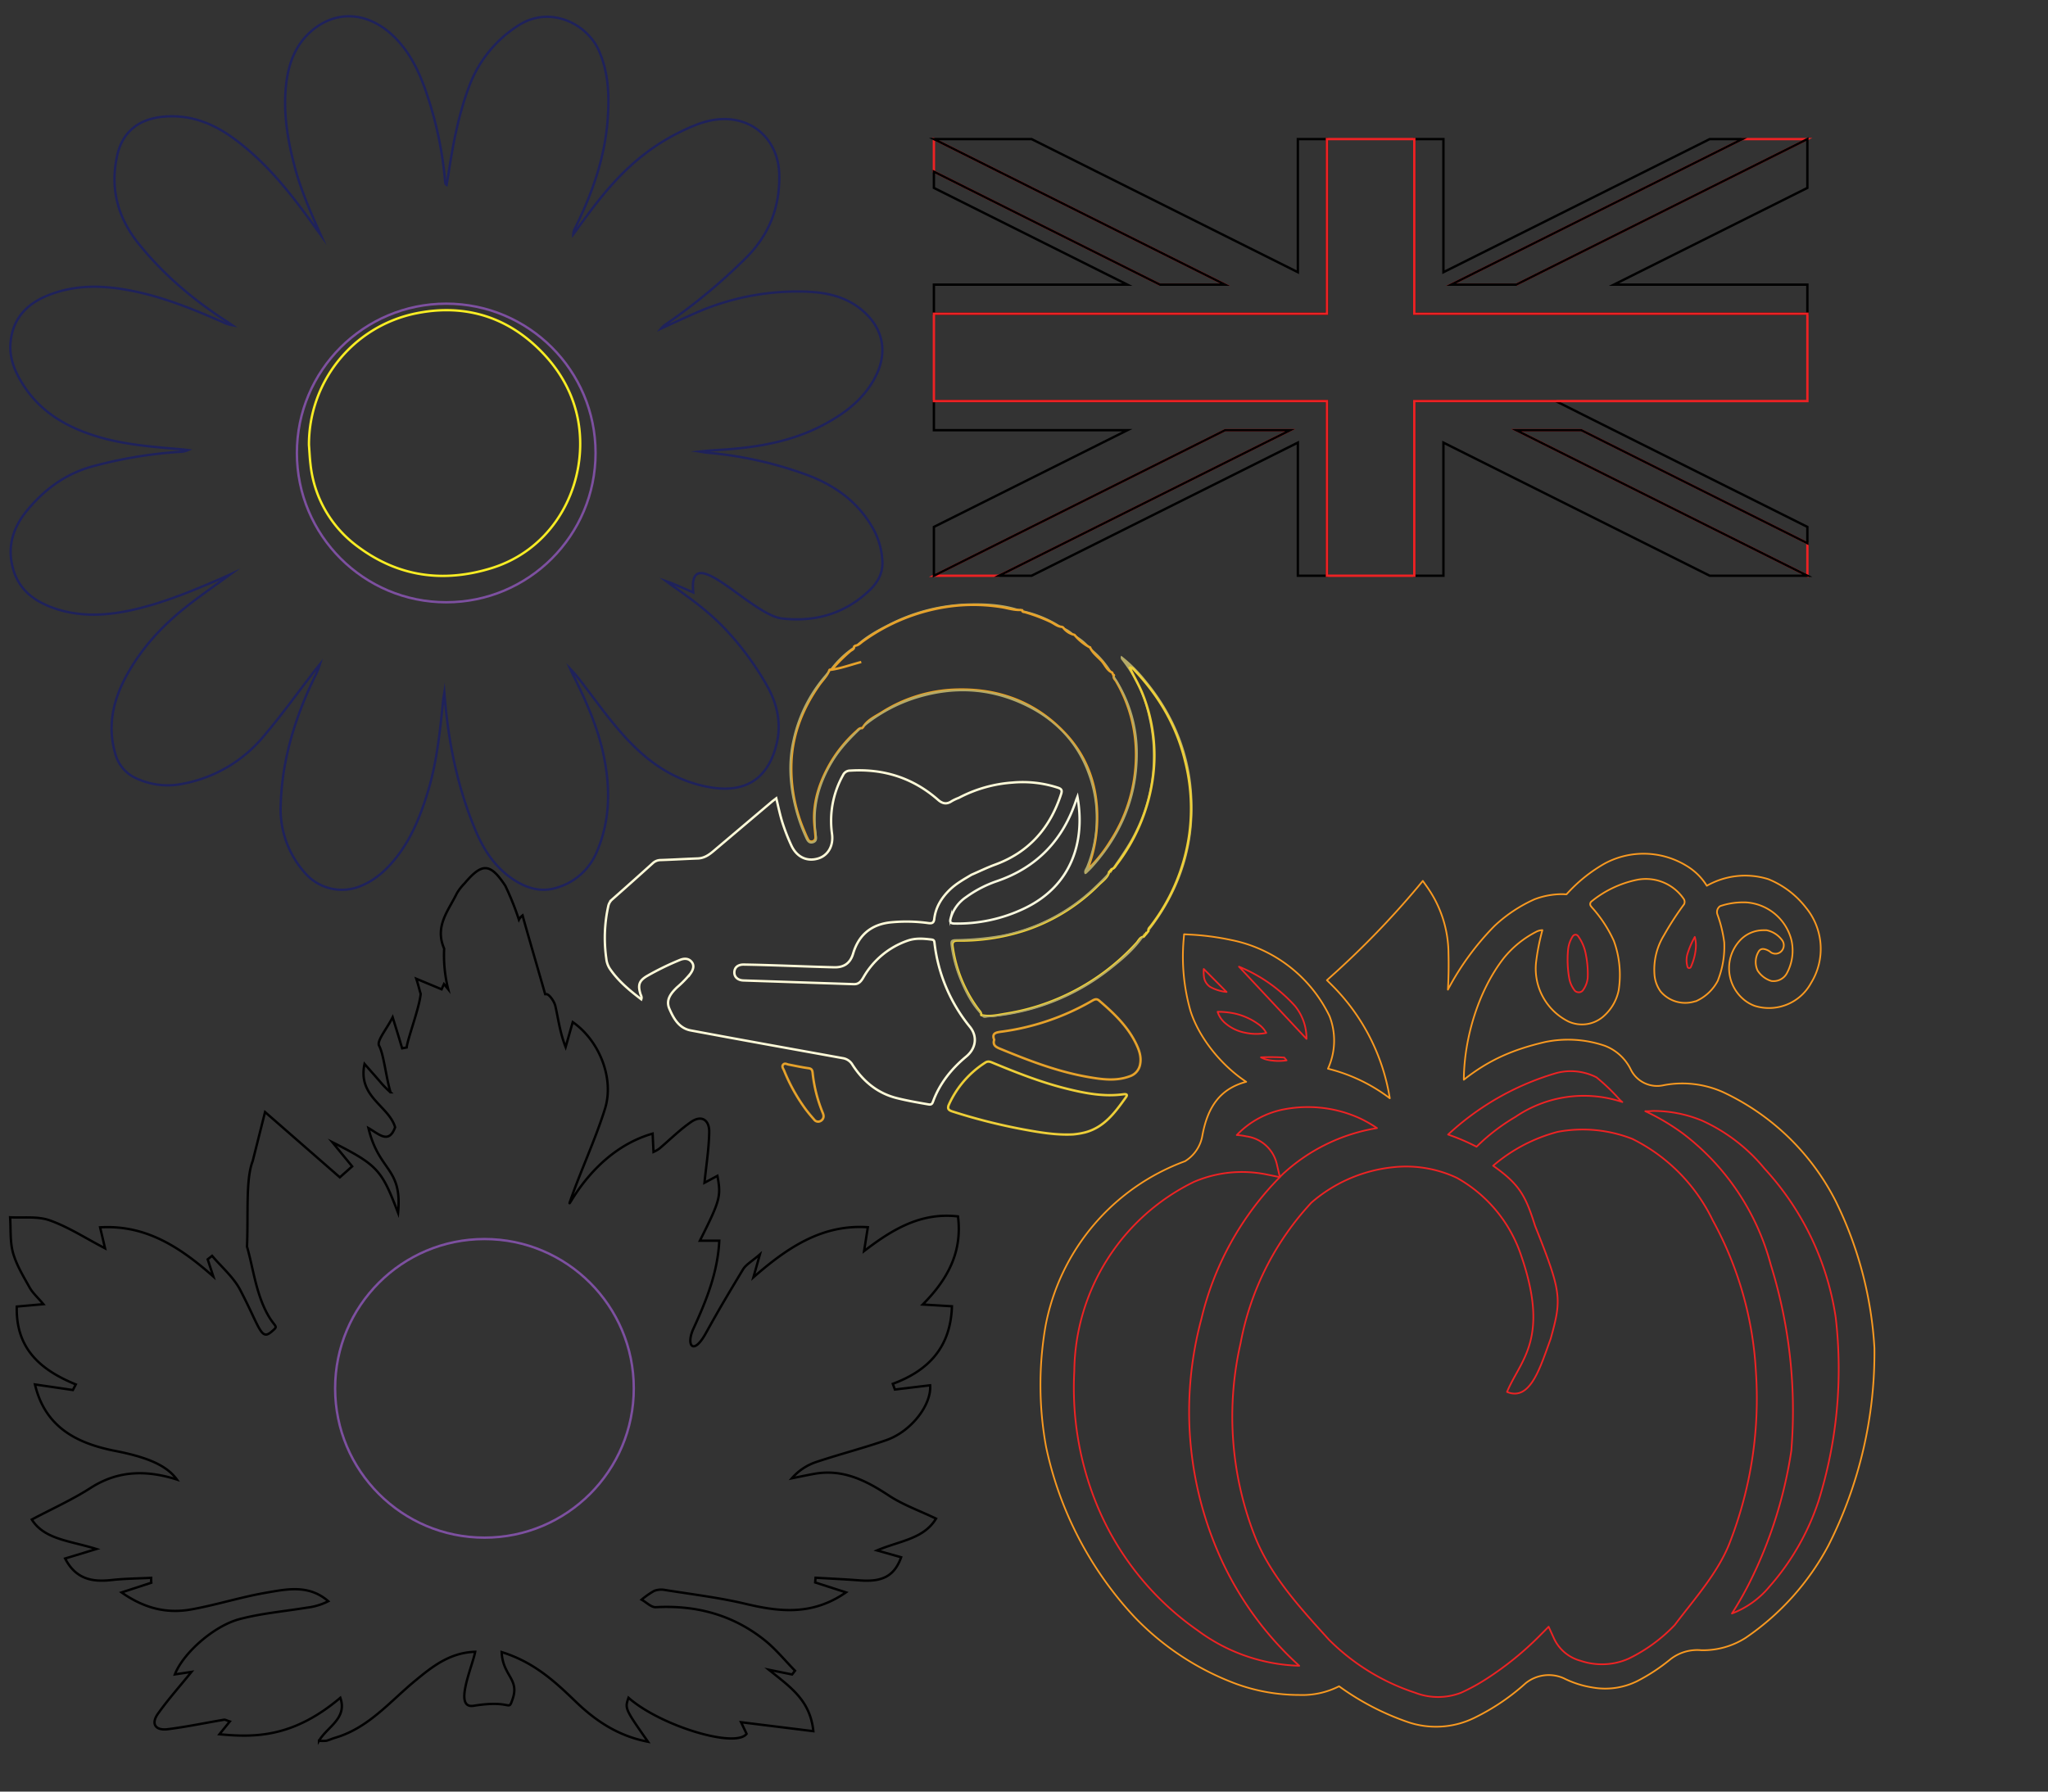 <?xml version="1.0"?>
<svg xmlns="http://www.w3.org/2000/svg" id="Layer_1" data-name="Layer 1" viewBox="0 0 864 756">
  <rect x="0" y="0" width="864" height="756" fill="#333333" stroke="none"/>
  <defs>
    <style>.cls-1,.cls-10,.cls-11,.cls-12,.cls-13,.cls-2,.cls-3,.cls-4,.cls-5,.cls-6,.cls-7{fill:none;}.cls-1{stroke:#f89921;}.cls-1,.cls-2{stroke-linecap:round;stroke-linejoin:round;stroke-width:0.71px;}.cls-2{stroke:#ed2324;}.cls-3{stroke:#1f225b;}.cls-10,.cls-11,.cls-12,.cls-13,.cls-3,.cls-4,.cls-5,.cls-6,.cls-7{stroke-miterlimit:10;}.cls-4{stroke:#f9ed24;}.cls-5{stroke:#000;}.cls-6{stroke:#7d50a0;}.cls-7{stroke:#ed2224;}.cls-8{fill:#fff;}.cls-9{fill:#b3a967;}.cls-10{stroke:#eecf39;}.cls-11{stroke:#e6a22b;}.cls-12{stroke:#fffbd9;}.cls-13{stroke:#f9f9e0;}.cls-14{fill:#eecf39;}</style>
  </defs>
  <path class="cls-1" d="M774.51,507a101.48,101.48,0,0,0-47.79-46.24,42,42,0,0,0-24.8-2.84,12.38,12.38,0,0,1-13.85-6.44,20.19,20.19,0,0,0-11-10.18,47.83,47.83,0,0,0-25.18-1.61c-13.34,3.1-23.58,7.43-34.34,15.93.12-17.38,6.06-37.41,16.79-51.25A42.66,42.66,0,0,1,648.45,393a6.14,6.14,0,0,1,2.25-.51A92.21,92.21,0,0,0,648,406.31,24.94,24.94,0,0,0,661.59,431a13.73,13.73,0,0,0,14.73-2,19.84,19.84,0,0,0,6.56-11.14,42,42,0,0,0-2-20.73l-.07-.18a55.12,55.12,0,0,0-9.28-14.11l-.05-.1-.21-.24a1.43,1.43,0,0,1,0-2,44.66,44.66,0,0,1,19.13-9.2,19.32,19.32,0,0,1,19.86,7.93,2.27,2.27,0,0,1,.21,2.34A126.06,126.06,0,0,0,702,394.63a27.72,27.72,0,0,0-4,16.85,13.92,13.92,0,0,0,2.42,6.69l.13.18a13.59,13.59,0,0,0,14.61,4.17l.11,0,.11,0a19.17,19.17,0,0,0,9.38-8.8l.05-.11,0-.11a38.46,38.46,0,0,0,2.61-15.54v-.11l0-.12a55.62,55.62,0,0,0-2.88-11.86,3,3,0,0,1,1.15-3.51,29.79,29.79,0,0,1,9.69-1.59h1a21.14,21.14,0,0,1,19.34,15.78,20,20,0,0,1-2,14.34,6.38,6.38,0,0,1-5.51,3.12,6.77,6.77,0,0,1-.89-.06,10.45,10.45,0,0,1-5.85-4.44,8.5,8.5,0,0,1,.52-8.08,2.06,2.06,0,0,1,1.76-1,2.3,2.3,0,0,1,.48.05,6.17,6.17,0,0,1,2.75,1.29l.21.17.25.13a3.55,3.55,0,0,0,1.57.37,3.45,3.45,0,0,0,3.08-1.84A3.55,3.55,0,0,0,752,397l-.09-.15a10.89,10.89,0,0,0-6.63-4.32l-.17,0h-.17c-.34,0-.68,0-1,0a13.44,13.44,0,0,0-10.2,4.65,17.22,17.22,0,0,0,1.43,24.18,15.79,15.79,0,0,0,5.07,3.08A20.17,20.17,0,0,0,764,414.85,27.4,27.4,0,0,0,761.88,383a38,38,0,0,0-15.82-12l-.21-.07a32.75,32.75,0,0,0-25.79,2.84,25.38,25.38,0,0,0-8.49-8.38,34.61,34.61,0,0,0-34.69-.95,64.41,64.41,0,0,0-16,12.93c-.61,0-1.23-.06-1.84-.06a32.92,32.92,0,0,0-11.65,2.16,61.29,61.29,0,0,0-16.92,11.27,114.5,114.5,0,0,0-19.63,26.86c.29-5.15.37-10.22.24-15.18a49.15,49.15,0,0,0-9-28.12l-1.83-2.59-2,2.43a370.48,370.48,0,0,1-36.53,37.75l-1.93,1.73,1.84,1.82a86.87,86.87,0,0,1,24.69,48,71.34,71.34,0,0,0-26.09-12.48,28.4,28.4,0,0,0,.69-22.12l-.08-.18a58.79,58.79,0,0,0-41.42-32,110.64,110.64,0,0,0-17.51-2.3l-2.37-.13-.2,2.36a83.13,83.13,0,0,0,2.94,30.13c3.73,11.59,13.34,23.12,23.46,29.77-11.4,3-16.37,11.15-18.49,22.68A15.79,15.79,0,0,1,499.93,490a92.25,92.25,0,0,0-58.87,69.69,145.19,145.19,0,0,0,.26,50.88,151.11,151.11,0,0,0,37.23,71.69,114.61,114.61,0,0,0,43.28,28.4,78.11,78.11,0,0,0,26.34,4.57,34.19,34.19,0,0,0,16.75-3.67,111,111,0,0,0,28.73,15,36.76,36.76,0,0,0,28.59-1.8,92.76,92.76,0,0,0,21.39-14.49,15.57,15.57,0,0,1,16-2.13,41.52,41.52,0,0,0,12.24,3.93,30.36,30.36,0,0,0,18.74-2.64,78.3,78.3,0,0,0,14.11-9.28,18.36,18.36,0,0,1,13.07-3.8,33.41,33.41,0,0,0,18.62-5.21,109,109,0,0,0,34.91-38.91,180.23,180.23,0,0,0,19.45-83.47A161.53,161.53,0,0,0,774.51,507Z"/>
  <path class="cls-2" d="M711.81,402.85a36,36,0,0,1,3.18-7.49,13.82,13.82,0,0,1,.41,5,24.22,24.22,0,0,1-2,7.5.93.93,0,0,1-.46.57.71.71,0,0,1-.32.08.8.8,0,0,1-.66-.4A9.72,9.72,0,0,1,711.81,402.85Z"/>
  <path class="cls-2" d="M661.52,400.85a12.63,12.63,0,0,1,2-5.79,4.08,4.08,0,0,1,.47-.46,1.47,1.47,0,0,1,.69-.18,1.31,1.31,0,0,1,1.08.58,18.84,18.84,0,0,1,3.26,7.73,40.62,40.62,0,0,1,.8,9.84,10.56,10.56,0,0,1-1.82,5,2.43,2.43,0,0,1-.37.5,2.21,2.21,0,0,1-1.59.66,2.46,2.46,0,0,1-1.6-.61,11.84,11.84,0,0,1-2.46-5.53A44.57,44.57,0,0,1,661.52,400.85Z"/>
  <path class="cls-2" d="M655.45,453.14A23.43,23.43,0,0,1,662.7,452a24.05,24.05,0,0,1,10.79,2.59,83.56,83.56,0,0,1,9.83,9.45l.13.15.15.14.82.7a51.31,51.31,0,0,0-45.07,6.25,84,84,0,0,0-16.43,12.61,89.72,89.72,0,0,0-12-5.14A114.07,114.07,0,0,1,655.45,453.14Z"/>
  <path class="cls-2" d="M546.3,424.47a21.66,21.66,0,0,1,4.88,13.91L522.7,407.9A64.71,64.71,0,0,1,546.3,424.47Z"/>
  <path class="cls-2" d="M542.77,447.45a23.56,23.56,0,0,1-3.37.24,23.15,23.15,0,0,1-4.24-.39,10.54,10.54,0,0,1-3.19-1.13c1.42-.07,2.82-.1,4.2-.1,1.89,0,3.78.06,5.63.19Z"/>
  <path class="cls-2" d="M507.9,412a16.27,16.27,0,0,1-.06-3.12l9.62,9.7a17.79,17.79,0,0,1-6.94-2.16A6,6,0,0,1,507.9,412Z"/>
  <path class="cls-2" d="M525.31,435.78a18,18,0,0,1-8.73-4.32,10.48,10.48,0,0,1-2.9-4.51h.18a34.33,34.33,0,0,1,7.26.78,27.32,27.32,0,0,1,10.62,5.09,10.59,10.59,0,0,1,2.46,3.05,22,22,0,0,1-8.89-.09Z"/>
  <path class="cls-2" d="M542,468.05a53.38,53.38,0,0,1,9.76-.9,52.73,52.73,0,0,1,21.94,4.75,54.13,54.13,0,0,1,7.22,4.13,76.74,76.74,0,0,0-39.76,19.42l-1.23,1.23-1.28-5.5a15.24,15.24,0,0,0-12.77-11.66,24.63,24.63,0,0,0-4.11-.56A37.22,37.22,0,0,1,542,468.05Z"/>
  <path class="cls-2" d="M505.28,688a120.47,120.47,0,0,1-42.85-53.77,130,130,0,0,1-9.21-55.68,89.84,89.84,0,0,1,50.49-79.84A51.5,51.5,0,0,1,524,494.55a52.62,52.62,0,0,1,10.39,1.05l5.53,1.13a127.07,127.07,0,0,0-33.1,59.88,150.31,150.31,0,0,0,8.35,101.3,138.44,138.44,0,0,0,32.94,45A75.43,75.43,0,0,1,505.28,688Z"/>
  <path class="cls-2" d="M706.53,685.7a67.39,67.39,0,0,1-19.47,14.21,27.52,27.52,0,0,1-11.26,2.37,28.2,28.2,0,0,1-8.92-1.45l-.17-.05a17.31,17.31,0,0,1-11.18-9.52l-2.2-4.83-3.74,3.77a133.74,133.74,0,0,1-22.51,18.24,82.6,82.6,0,0,1-10.63,5.82,26.9,26.9,0,0,1-9.76,1.83,26.45,26.45,0,0,1-9.48-1.74l-.17-.06a91.71,91.71,0,0,1-36.47-22.48c-11.82-13.07-24.62-26.89-31.2-43.6a138.9,138.9,0,0,1-6-81.42,119,119,0,0,1,29.88-59.32,62.23,62.23,0,0,1,34-14.88A50.44,50.44,0,0,1,614.58,497a58.82,58.82,0,0,1,26.73,31.56c12.88,36.37.15,45.12-5.53,58.8,9.9,4.05,14-10.43,18.41-22.43,4.7-17,4.7-19.34-6.62-47.77-4-12.81-6.71-17.52-17.66-25.25a68.56,68.56,0,0,1,27.24-14.3,57.37,57.37,0,0,1,31.56,3,74.23,74.23,0,0,1,33.82,34.27,149.45,149.45,0,0,1,18.23,63.7,167.6,167.6,0,0,1-10.63,71.36C725.26,663.23,715.06,674.38,706.53,685.7Z"/>
  <path class="cls-2" d="M767.21,633.34a103.66,103.66,0,0,1-20.76,36.21,38.11,38.11,0,0,1-15.79,11.3A140.66,140.66,0,0,0,738,668a185.61,185.61,0,0,0,17.75-56.11l0-.25a207,207,0,0,0-8.72-78,102.53,102.53,0,0,0-37-55.29,93.75,93.75,0,0,0-15.93-9.46c.4,0,.8,0,1.21,0a17.33,17.33,0,0,0,1.91-.1h.26a53.51,53.51,0,0,1,20.65,4.11A73.06,73.06,0,0,1,744.31,493l.13.15a118.45,118.45,0,0,1,30,62.79A187.12,187.12,0,0,1,767.21,633.34Z"/>
  <path class="cls-3" d="M135.36,99.23c-4.31-9.62-8.5-19.15-11.14-29.26-3-11.47-4.9-23.08-3.43-35,1.06-8.52,4-16.28,10.75-22,10.48-8.92,23.72-7.92,34.3,2.13C173.05,22,177,30.54,180.08,39.71a158.12,158.12,0,0,1,7.76,37.4,1.2,1.2,0,0,0,.57.91c.27-1.56.55-3.12.79-4.69,1.92-12.56,4.24-25,8.77-37a51.73,51.73,0,0,1,20.52-25.45c13.21-8.74,29-1.14,34.14,10.41,3.94,8.9,4.43,18.25,3.83,27.71-1,16.86-6.47,32.42-13.91,47.38a5.27,5.27,0,0,0-.68,2.48c.54-.74,1.11-1.48,1.65-2.23,6.57-9.12,13.33-18.13,21.61-25.84a89.94,89.94,0,0,1,28.28-18c5.52-2.19,11.28-3.24,17.2-2.05C321.37,52.89,328.5,62,328.75,73.64c.3,13.6-4.13,25.25-13.86,35a241.65,241.65,0,0,1-33.62,27.94,10.11,10.11,0,0,0-2.36,2.06c4.6-2.09,9.18-4.23,13.83-6.26A106.65,106.65,0,0,1,340,123.06c8.25.31,16.14,1.88,22.88,7.17,9.86,7.77,12.07,18.55,6,29.6-4.84,8.88-12.6,14.69-21.26,19.31-12.78,6.85-26.72,9.43-41,10.49-3.79.28-7.58.45-11.44.91,1,.15,1.9.37,2.86.46a161.88,161.88,0,0,1,43.25,9.72c11.65,4.52,21.3,11.66,27.37,22.94a31.25,31.25,0,0,1,3.59,13.1c.31,5.19-2.07,9.22-5.73,12.63-10.35,9.65-22.67,13.15-36.57,11.6-13.13-1.46-39.86-33.9-37.48-11-3.76-1.61-7.45-3.36-11.42-4.73l1.83,1.36c8.05,5.62,16,11.37,22.81,18.53a123.74,123.74,0,0,1,17.86,24.14c4.2,7.41,6.12,15.51,4.22,24-3.34,14.86-12.77,21.54-28.08,18.94-11.86-2-21.89-7.64-30.57-15.74-8.95-8.34-15.88-18.38-23.29-28a59.48,59.48,0,0,0-5.27-6.27c.33.73.64,1.46,1,2.17,5.57,11.11,10.64,22.41,13.17,34.67,2.82,13.75,2.68,27.37-3,40.5a26.09,26.09,0,0,1-16.58,14.94c-6.62,2.16-12.6.46-18.25-3.16-7.84-5.08-12.73-12.47-16.27-20.9-7.81-18.62-11.64-38.09-13.17-58.16-.16,1-.36,2-.46,2.92-1.39,13.54-2.73,27.09-6.87,40.15-3.1,9.83-7,19.32-13.64,27.37-3.75,4.56-8.09,8.47-13.6,10.84a20.63,20.63,0,0,1-24.63-5.67,40.3,40.3,0,0,1-9.83-28.41c.57-18.7,5.92-36.19,13.93-53a37.71,37.71,0,0,0,2.6-6.19c-.52.63-1,1.26-1.56,1.91-7.29,9.44-14.28,19.16-22,28.28a58.23,58.23,0,0,1-34.73,20.33,31.31,31.31,0,0,1-19.57-2.56A15.69,15.69,0,0,1,48.63,318c-3.23-11.09-1.16-21.49,4-31.5,6.39-12.3,15.51-22.28,26.35-30.77,5.77-4.56,11.86-8.71,18.25-13.41l-3.32,1.52C81.51,249.2,69,254.45,55.75,257.4c-10.52,2.33-21,3-31.54-.29-9.4-3-16.65-8.1-19-18.3-2.1-8.89.63-16.61,6.18-23.37,7.24-8.8,16.06-15.38,27.27-18.54a187.42,187.42,0,0,1,37.49-6.26,7.94,7.94,0,0,0,3.18-.72c-.67-.08-1.35-.18-2-.25-12.27-1.07-24.63-1.9-36.49-5.53-12.37-3.78-23.22-9.91-30.56-21-3.65-5.52-6.38-11.5-5.86-18.33.8-10,6.55-16.42,15.57-20.07,11.8-4.84,23.88-4.41,36.09-1.93,13.2,2.67,25.55,7.71,37.85,13.09A14.71,14.71,0,0,0,98,137.24L96,135.86c-14.22-9.12-27-19.9-37.63-33.17-8.72-10.93-11.94-23-9-36.74C51.48,55.81,58.45,50,69.55,49.19c10.88-.83,20.32,2.87,28.91,9.13,12.12,8.83,21.67,20.14,30.5,32.11C131.12,93.32,133.23,96.3,135.36,99.23Z"/>
  <path class="cls-4" d="M130.34,187.76c.21,2.73.33,5.47.66,8.21a49.27,49.27,0,0,0,19.87,34.62c17,12.72,35.87,15.42,56.16,9.25,24.07-7.3,37.29-29.39,37.73-51.4.33-16.16-6.08-30.11-17.52-41.25-14.75-14.39-32.84-19.1-52.81-14.73A56.46,56.46,0,0,0,130.34,187.76Z"/>
  <path class="cls-5" d="M401.6,551.21l-12.33-.74C400.15,539.53,406,528,404.15,513.29c-15.47-1.77-27.35,5.21-39.62,14.63.68-4.28,1.11-7,1.59-10.07C347.2,516.6,332.65,526,317.84,539c1.17-4.1,1.68-5.91,2.75-9.69-3.45,3-5.91,4.31-7.14,6.36-6.5,10.81-9.63,16-15.76,27.06-5.24,9.44-8.34,4.93-5.18-2,5.47-11.94,10.26-23.68,10.94-37.19h-8.18c8.57-17.09,9-18.73,7.39-27.37l-5.46,2.93c.73-7.25,1.87-14.31,2-21.38.1-4.95-3.07-7.44-7.63-4.3-4.8,3.32-9,7.53-13.46,11.31a16.39,16.39,0,0,1-2.41,1.36c-.13-2.61-.23-4.75-.37-7.74-26.58,7.6-37.24,35.49-34.68,28.17,4.55-13,10.44-25.47,14.55-38.55s-2.53-29-13.57-36.67c-1,3.46-2,7-3,10.54-2.42-6.12-3.07-11.83-4.36-17.4-.44-1.92-2.64-5-3.75-4.91l-.52,0c-3.2-11.22-8.48-29.18-9.53-33.25a5.2,5.2,0,0,0-1.55,1.81,117,117,0,0,0-5.75-14.33c-6.38-9.68-9.78-9.75-17.18-1a21.58,21.58,0,0,0-3.32,4.31c-3.41,7.12-9.43,13.74-5.29,23.23a58.6,58.6,0,0,0,1.7,17.13l-1.78-2.19c-.34.74-.68,1.48-1,2.21L175.61,413c.81,2.42,1.3,4.54,1.87,6.38h0c-.53,5.89-5.6,19.18-5.91,22.62l-1.92.36c-1-3.44-2.07-6.88-4-13.12-2.58,5.11-6.8,10-5.72,12,2,3.78,2.86,13,4.82,19.69a41.34,41.34,0,0,1-4.42-4.51c-1.88-2.21-3.82-4.36-6.54-7.47-3,13.9,10.21,17.63,12.9,26.71-2.67,7.37-6.91,2.78-11.26.35,4.51,18.65,14.33,16.44,12.51,35.79-6.9-18-8.4-20.07-27.75-29.84l8.38,10.22-5.2,4.62-31.55-27.55c-2.11,8.38-3.45,13.69-5.22,20.73-3,7.56-1.81,22.16-2.4,36.06,2.59,8.82,3.75,19.8,8.82,28.8,3.25,5.78,4.75,4.37,1.37,7.23-4.34,3.67-4.77-1.93-13.07-17.78-2.81-5.38-7.83-9.61-11.84-14.36l-1.87,1.47L90,538.66c-14.69-13-28.95-21.84-47.77-20.76.77,3.29,1.42,6,2.09,8.86-8.23-4.28-15.44-9-23.31-11.79-5.08-1.83-11.13-1-16.75-1.3.35,5-.09,10.3,1.25,15.05,1.45,5.13,4.38,9.89,7,14.61,1.28,2.28,3.37,4.11,5.8,7l-11.23,1c-.48,17.84,10.15,26.82,24.9,32.86l-1.23,2.36-16-2.35c4.3,18.15,17.77,24.89,33.88,28.05,13.38,2.63,21.61,6,26,12.07-13-4.1-24.88-3.85-36.36,3.52-7.87,5.05-16.5,8.92-24.85,13.36,5.33,8.45,16,8.9,27.26,12.44l-13.2,4c4.49,8.72,11.4,10,19.52,9.1,5.55-.63,11.17-.65,16.76-.94,0,.69,0,1.38.07,2.07l-12.54,4.09c9.82,6.9,19.36,9,29.42,7.17,10.49-1.88,20.73-5.16,31.24-7,8.89-1.53,18.24-3.68,26.54,3.54a26.5,26.5,0,0,1-9.06,2.72c-9.46,1.56-19.11,2.38-28.33,4.82-11.15,2.95-24,14.65-27.32,23.34l7-1.06C76.1,711.3,71,717,66.64,723.13c-3.09,4.36-1,7.18,4.08,6.55,8-1,15.83-2.66,23.75-4,.57-.1,1.24.35,2.48.73l-4.37,5.39c15.18,1.47,31.24,1.32,51-15.39,3,8.74-5.4,12.1-9,18.14a15.37,15.37,0,0,0,3.1,0c1.26-.31,2.44-.9,3.69-1.26,13.92-4.06,22.87-15,33.45-23.8,7.27-6,14.72-12.14,25.65-12.48-1.21,6.41-9.29,24.18-.63,22.78,16.36-2.66,14.47,2.66,16.36-2.66,3.12-8.73-4.08-9.81-4.57-20,13.66,4.23,22.53,12.48,31.23,20.89,8.53,8.23,18,14.54,30.5,16.94-9.78-14-9.78-14-8.21-18.56,13.48,11.9,45.25,21.47,49.82,15.21-.89-1.87-1.75-3.66-2.34-4.88l30.5,3.78c-1.35-13.11-9.68-18.58-18.78-25.93l9.81,2L335.4,705c-4.22-4.3-8.06-9.06-12.72-12.81-13.4-10.75-28.93-14.93-46-14-1.94.1-4-2.07-6-3.18A35.12,35.12,0,0,1,276,671.3a8.54,8.54,0,0,1,4.64-.36c11.29,1.82,22.69,3.18,33.78,5.81,14.34,3.41,28.16,5.11,42.48-4.82l-13-4.18c.06-.67.11-1.34.17-2,6.22.37,12.45.65,18.67,1.13,9.73.76,14.64-2,17.43-9.76L370,654.24c9.47-4.07,19.66-4.75,24.89-13.43-7.06-3.38-14-5.83-19.93-9.75-9.62-6.35-19.34-11.26-31.27-9.17-3.22.57-6.42,1.27-9.63,1.91a23.53,23.53,0,0,1,10-6.78c9.86-3.31,20-5.9,29.79-9.3,10.65-3.69,19.19-15,18.55-23.17l-14.87,1.79c-.29-.81-.59-1.61-.88-2.41C391.84,578.31,401.07,568.38,401.6,551.21Z"/>
  <circle class="cls-6" cx="204.38" cy="585.84" r="63"/>
  <circle class="cls-6" cx="188.25" cy="191.14" r="63"/>
  <polygon class="cls-7" points="762.49 58.69 762.49 58.69 735.02 58.69 612.19 120.11 639.66 120.11 762.49 58.69"/>
  <polygon class="cls-7" points="667.12 181.53 639.65 181.53 762.49 242.94 762.49 242.94 762.49 229.21 667.12 181.53"/>
  <polygon class="cls-7" points="544.29 181.53 516.82 181.53 393.99 242.94 393.99 242.94 421.45 242.94 544.29 181.53"/>
  <polygon class="cls-7" points="393.99 58.69 393.99 58.69 393.99 72.43 489.36 120.11 516.82 120.11 393.99 58.69"/>
  <rect class="cls-8" x="614.85" y="40.69" height="12.28"/>
  <rect class="cls-8" x="614.85" y="89.82" height="12.28"/>
  <polygon class="cls-5" points="762.49 58.69 762.49 58.69 639.66 120.11 612.19 120.11 735.02 58.69 721.29 58.69 608.95 114.86 608.95 58.69 596.66 58.69 596.66 121.01 596.66 127.87 596.66 132.39 615.09 132.39 656.29 132.39 762.49 132.39 762.49 120.11 680.86 120.11 762.49 79.29 762.49 58.69"/>
  <polygon class="cls-5" points="547.53 58.69 547.53 114.86 435.19 58.69 393.99 58.69 393.99 58.69 516.82 120.11 489.36 120.11 393.99 72.43 393.99 79.29 475.62 120.11 393.99 120.11 393.99 132.39 500.19 132.39 513.92 132.39 541.39 132.39 559.81 132.39 559.81 121 559.81 58.69 547.53 58.69"/>
  <polygon class="cls-5" points="541.39 169.24 500.19 169.24 393.99 169.24 393.99 181.53 475.62 181.53 393.99 222.34 393.99 242.94 393.99 242.94 516.82 181.53 544.29 181.53 421.45 242.94 435.19 242.94 547.53 186.77 547.53 242.94 559.81 242.94 559.81 180.63 559.81 173.76 559.81 169.24 541.39 169.24"/>
  <polygon class="cls-5" points="762.49 229.21 762.49 222.34 680.85 181.53 656.29 169.24 642.55 169.24 615.09 169.24 596.66 169.24 596.66 180.63 596.66 242.94 608.95 242.94 608.95 186.77 721.29 242.94 762.49 242.94 639.65 181.53 667.12 181.53 762.49 229.21"/>
  <polygon class="cls-7" points="656.29 132.39 615.09 132.39 596.66 132.39 596.66 127.87 596.66 121.01 596.66 58.69 596.66 58.69 596.66 58.69 559.81 58.69 559.81 58.69 559.81 58.69 559.81 121 559.81 132.39 541.39 132.39 513.92 132.39 500.19 132.39 393.99 132.39 393.99 132.39 393.99 132.39 393.99 169.24 393.99 169.24 393.99 169.24 500.19 169.24 541.39 169.24 559.81 169.24 559.81 173.76 559.81 180.63 559.81 242.94 578.24 242.94 596.66 242.94 596.66 180.63 596.66 169.24 615.09 169.24 642.55 169.24 656.29 169.24 762.49 169.24 762.49 150.82 762.49 132.39 656.29 132.39"/>
  <path class="cls-9" d="M430.53,257.29c-2.85.15-5.54-.83-8.3-1.23A74.89,74.89,0,0,0,400,256a81.23,81.23,0,0,0-36,14.62c-1,.71-1.83,1.7-3.16,1.83,4.13-3.94,9.08-6.67,14.1-9.2a78.25,78.25,0,0,1,34.51-8.63C416.56,254.48,423.68,254.93,430.53,257.29Z"/>
  <path class="cls-9" d="M448,264.46c-1.9-.09-3.26-1.42-4.87-2.16a73.41,73.41,0,0,0-10.6-4c-.5-.15-1.23,0-1.29-.84A48.8,48.8,0,0,1,448,264.46Z"/>
  <path class="cls-9" d="M469.18,283.82c-2.24-1-3-3.37-4.52-5s-3.72-3.26-4.77-5.58A38.5,38.5,0,0,1,469.18,283.82Z"/>
  <path class="cls-9" d="M360.3,272.79c.09,1.17-1,1.4-1.64,1.94a68.4,68.4,0,0,0-7.8,7.8h-.75A39.67,39.67,0,0,1,360.3,272.79Z"/>
  <path class="cls-9" d="M459.84,273.16a21.8,21.8,0,0,1-6.5-5.27A20.6,20.6,0,0,1,459.84,273.16Z"/>
  <path class="cls-9" d="M453.23,267.82a8.22,8.22,0,0,1-4.77-3.14A12.61,12.61,0,0,1,453.23,267.82Z"/>
  <path class="cls-9" d="M483.66,393.91l0-.18.19,0C484,393.92,483.94,394,483.66,393.91Z"/>
  <polygon class="cls-9" points="483.19 394.45 483.17 394.28 483.35 394.27 483.39 394.46 483.19 394.45"/>
  <polygon class="cls-9" points="482.77 395.01 482.75 394.83 482.93 394.82 482.97 395.02 482.77 395.01"/>
  <path class="cls-9" d="M484.49,392.85c-.18-.86.41-1.39.85-2a82.44,82.44,0,0,0,16.3-38.25,81.3,81.3,0,0,0-1.81-32.07C496.25,306.1,489,293.77,478.9,283c-.62-.66-1.13-1.47-2.19-1.44l-.28-.55c-.05,0-.16.12-.15.13.11.16.24.32.36.48,1.8,4,4.13,7.71,5.69,11.85a69.84,69.84,0,0,1,3.75,36.62,77.43,77.43,0,0,1-14.94,34.55c-.57.77-1,1.76-2.09,2,3.53-5.21,7.21-10.31,9.94-16a71.57,71.57,0,0,0,5.55-47.81,58.73,58.73,0,0,0-11.38-24.36,1.55,1.55,0,0,1-.16-1.78,61.74,61.74,0,0,1,10.19,10.05C497,303.33,503.8,322.46,503.06,344c-.61,17.95-6.9,34-17.83,48.25A4.45,4.45,0,0,1,484.49,392.85Z"/>
  <polygon class="cls-9" points="468.82 366.93 468.83 367.14 468.63 367.16 468.61 366.95 468.82 366.93"/>
  <path class="cls-10" d="M484.49,392.85l-.66.85-.19,0,0,.18a.44.44,0,0,1-.31.36h-.18l0,.17a.4.4,0,0,1-.26.37h-.18l0,.18a.42.42,0,0,1-.32.33c-1.51.23-2,1.64-2.85,2.59A94.85,94.85,0,0,1,450,419.79a93.86,93.86,0,0,1-25.76,8c-3.31.55-6.67,1.38-10.09.61a.18.18,0,0,1-.2-.2c0-1-.75-1.61-1.28-2.34a57.86,57.86,0,0,1-10.8-26.39c-.27-1.82.21-2.57,2.15-2.57a88.13,88.13,0,0,0,27.89-4.14,78.81,78.81,0,0,0,31.66-19.47c1.59-1.58,3.63-2.91,4.33-5.27a.33.33,0,0,1,.27-.28l.22,0v-.22a.33.33,0,0,1,.23-.32l.2,0v-.21a.27.27,0,0,1,.23-.26c1.09-.26,1.52-1.25,2.09-2a77.43,77.43,0,0,0,14.94-34.55,69.84,69.84,0,0,0-3.75-36.62c-1.56-4.14-3.89-7.85-5.69-11.85l.07-.06c1.06,0,1.57.78,2.19,1.44,10.12,10.76,17.35,23.09,20.93,37.55a81.3,81.3,0,0,1,1.81,32.07,82.44,82.44,0,0,1-16.3,38.25C484.9,391.46,484.31,392,484.49,392.85Z"/>
  <path class="cls-11" d="M468.45,355a66.53,66.53,0,0,0,10.72-33,61.44,61.44,0,0,0-8.32-34.59c-.44-.74-1.35-1.35-.89-2.43a.24.24,0,0,0-.31-.19l-.47-1c-2.24-1-3-3.37-4.52-5s-3.72-3.26-4.77-5.58l-.05,0a21.8,21.8,0,0,1-6.5-5.27l-.11-.07a8.22,8.22,0,0,1-4.77-3.14l-.48-.22c-1.9-.09-3.26-1.42-4.87-2.16a73.41,73.41,0,0,0-10.6-4c-.5-.15-1.23,0-1.29-.84l-.69-.13c-2.85.15-5.54-.83-8.3-1.23A74.89,74.89,0,0,0,400,256a81.23,81.23,0,0,0-36,14.62c-1,.71-1.83,1.7-3.16,1.83l-.51.39c.09,1.17-1,1.4-1.64,1.94a68.4,68.4,0,0,0-7.8,7.8c4.26-.64,8.28-2.17,12.45-3.23-4.17,1.06-8.19,2.59-12.45,3.23h-.75a.29.29,0,0,0-.26.26c-1,2.5-3,4.32-4.45,6.46-6.71,9.61-10.95,20.17-11.53,31.87a66.52,66.52,0,0,0,5.24,29.16c.51,1.22,1,2.43,1.61,3.63a1.65,1.65,0,0,0,2,1.12c1.13-.27,1.34-1.16,1.27-2.12-.11-1.74-.33-3.47-.46-5.21-.69-9.28,2.15-17.64,6.68-25.58a57,57,0,0,1,11.11-13.63c.66-.62,1.23-1.39,2.3-1.28l.4-.33c1.88-3.11,5.14-4.53,8-6.32a61.75,61.75,0,0,1,28.54-9.47c19-1.26,35.83,4.41,49,18.58,9.36,10.1,13.52,22.37,13.26,36.24a59.82,59.82,0,0,1-3.31,18.74,12.82,12.82,0,0,0-.26,1.83A60.1,60.1,0,0,0,468.45,355Z"/>
  <path class="cls-10" d="M452.64,478.69c-7,.35-13.9-.82-20.75-2.08A244.12,244.12,0,0,1,401.78,469c-1.87-.59-2.15-1.37-1.41-3a41.05,41.05,0,0,1,15.29-17.61c1.18-.78,2.17-.33,3.26.12,10.12,4.19,20.3,8.21,31,10.87,7.84,1.95,15.73,3.49,23.88,2.39,1-.13,2.22-.16,1.18,1.27-4.47,6.22-8.94,12.49-16.91,14.72A30.85,30.85,0,0,1,452.64,478.69Z"/>
  <path class="cls-11" d="M419.42,438.76c-1-2.6.45-3.06,2.77-3.38a103.64,103.64,0,0,0,38.39-13c1.07-.62,2-1.15,3.12-.16,6.2,5.32,12.11,10.9,15.69,18.43,1.24,2.62,2.19,5.34,1.61,8.4a6.48,6.48,0,0,1-4.5,5.15c-5.79,2.12-11.65,1.27-17.46.26-13-2.26-25.2-7-37.33-12C420,441.74,418.75,440.94,419.42,438.76Z"/>
  <path class="cls-12" d="M393.62,464.84c2.82-7.7,7.78-13.84,14-19,4.11-3.4,4.9-8.45,1.54-12.57a68.4,68.4,0,0,1-14.91-35.3c-.1-.76-.13-1.37-1.21-1.5-3.4-.42-6.76-.71-10.09.45a34.46,34.46,0,0,0-18.74,15.57c-.95,1.6-1.93,2.87-4,2.8l-46.55-1.56c-2.37-.08-3.85-1.42-3.86-3.34,0-2.1,1.46-3.41,4-3.37,4.73.07,9.46.22,14.19.37,8,.26,15.93.58,23.9.78,4.27.11,6.83-1.82,8-5.72,2.33-7.92,7.67-12.38,15.86-13.24a67.21,67.21,0,0,1,15.91.31c1.43.19,2.28,0,2.48-1.72.58-5,3.07-9,6.67-12.47,2.67-2.55,5.87-4.32,9-6.19,3.34-1.44,6.62-3.05,10-4.29,14.32-5.23,23.19-15.49,27.84-29.76.49-1.5.28-2.18-1.3-2.69a47.82,47.82,0,0,0-19.15-2.18,57.22,57.22,0,0,0-22.76,6.48,18.84,18.84,0,0,0-2.91,1.35c-2.14,1.46-3.89,1.13-5.8-.55-10.6-9.29-23-13.19-37-12.33a3.31,3.31,0,0,0-3.09,1.94,39.43,39.43,0,0,0-4.63,24.77c.7,5.1-1.74,9.21-6,10.42-4.72,1.35-8.91-.72-11.15-5.53a82.73,82.73,0,0,1-3.64-9.26c-1.12-3.42-1.84-7-2.73-10.65-.84.65-1.44,1.07-2,1.55Q313.27,348.75,301,359.13c-1.93,1.64-3.93,3-6.61,3.11-5.23.19-10.46.51-15.69.68a4.88,4.88,0,0,0-3.34,1.35q-8.5,7.68-17.1,15.27a5.24,5.24,0,0,0-1.67,2.93,61.83,61.83,0,0,0-.81,22,9.52,9.52,0,0,0,1.43,4.21c3.54,5.24,8.31,9.17,13.32,13,.37-1-.15-1.65-.36-2.32-1.17-3.84-.5-5.62,3-7.63a117.45,117.45,0,0,1,13.63-6.64c1.82-.76,3.69-.78,5,.83s.54,3.47-.57,5a45.44,45.44,0,0,1-5.58,5.69c-2.55,2.45-4.88,5.27-3.28,9,1.77,4.1,4.06,8.27,9,9.2,21.35,4,42.73,7.82,64.11,11.69a5.75,5.75,0,0,1,4.13,2.77c4.51,7,10.56,12.08,18.85,14.13,4.35,1.08,8.76,1.85,13.17,2.61C392.89,466.25,393.25,465.84,393.62,464.84Z"/>
  <path class="cls-13" d="M454.55,336.22c3.3,18.35-2.05,37.57-22.77,47.28a65.24,65.24,0,0,1-29,6.21c-1.93,0-2.15-.64-1.69-2.32a16.1,16.1,0,0,1,6.51-8.85,49.14,49.14,0,0,1,13-6.73c17.06-5.86,28-17.56,33.52-34.53C454.22,337.05,454.31,336.83,454.55,336.22Z"/>
  <path class="cls-9" d="M364,306.88c1.88-3.11,5.14-4.53,8-6.32a61.75,61.75,0,0,1,28.54-9.47c19-1.26,35.83,4.41,49,18.58,9.36,10.1,13.52,22.37,13.26,36.24a59.82,59.82,0,0,1-3.31,18.74,12.82,12.82,0,0,0-.26,1.83,60.1,60.1,0,0,0,9.2-11.45,66.53,66.53,0,0,0,10.72-33,61.44,61.44,0,0,0-8.32-34.59c-.44-.74-1.35-1.35-.89-2.43A58.06,58.06,0,0,1,480,319.08c-.24,18.06-7,33.57-19,46.92-.83.93-1.74,1.78-2.64,2.64-.15.15-.44.15-.7.23-.74-1.3.24-2.26.63-3.25a53.92,53.92,0,0,0,.49-39.47c-4.94-13.46-14.59-23-27.63-28.91-14.14-6.45-28.67-7.12-43.51-2.75a65.93,65.93,0,0,0-22.38,11.64A11,11,0,0,1,364,306.88Z"/>
  <path class="cls-11" d="M347.38,470.46a2.28,2.28,0,0,1-1.2,2.57,2.06,2.06,0,0,1-2.7-.59c-1.37-1.56-2.72-3.14-3.93-4.82a75.8,75.8,0,0,1-8.76-15.87c-.32-.78-1.12-1.72-.38-2.52s1.56-.11,2.36,0c2.77.53,5.53,1.15,8.32,1.52,1.32.18,1.61.81,1.73,1.93a60.79,60.79,0,0,0,4.35,17.08A5.31,5.31,0,0,1,347.38,470.46Z"/>
  <path class="cls-9" d="M349.85,282.79c-1,2.5-3,4.32-4.45,6.46-6.71,9.61-10.95,20.17-11.53,31.87a66.52,66.52,0,0,0,5.24,29.16c.51,1.22,1,2.43,1.61,3.63a1.65,1.65,0,0,0,2,1.12c1.13-.27,1.34-1.16,1.27-2.12-.11-1.74-.33-3.47-.46-5.21-.69-9.28,2.15-17.64,6.68-25.58a57,57,0,0,1,11.11-13.63c.66-.62,1.23-1.39,2.3-1.28-4.35,4.22-8.61,8.52-11.83,13.7-5.83,9.38-8.76,19.45-7.29,30.57,0,.41.07.83.14,1.24.25,1.47,0,2.71-1.65,3.15s-2.5-.59-3.1-1.86a71.8,71.8,0,0,1-4.35-11.9c-2.62-9.75-3.5-19.62-1.26-29.56A61.85,61.85,0,0,1,349.85,282.79Z"/>
  <path class="cls-9" d="M467.91,368c-.7,2.36-2.74,3.69-4.33,5.27a78.81,78.81,0,0,1-31.66,19.47A88.13,88.13,0,0,1,404,396.9c-1.94,0-2.42.75-2.15,2.57a57.86,57.86,0,0,0,10.8,26.39c.53.73,1.29,1.32,1.28,2.34-4.22-4.17-6.75-9.39-9-14.74a57.17,57.17,0,0,1-3.9-14.64c-.26-1.9.22-2.48,2.12-2.54a122.49,122.49,0,0,0,19.1-1.71,78,78,0,0,0,39.48-20.41C463.88,372.18,465.87,370.07,467.91,368Z"/>
  <path class="cls-9" d="M414.16,428.4c3.42.77,6.78-.06,10.09-.61a93.86,93.86,0,0,0,25.76-8,94.85,94.85,0,0,0,29.59-21.86c.86-.95,1.34-2.36,2.85-2.59-3.57,5.27-8.35,9.39-13.27,13.27a94.76,94.76,0,0,1-52.33,20.69C415.87,429.38,414.61,430,414.16,428.4Z"/>
  <path class="cls-9" d="M468.4,367.48v.22l-.22,0C468.09,367.52,468.16,367.43,468.4,367.48Z"/>
  <path class="cls-14" d="M476.64,281.63c-.12-.16-.25-.32-.36-.48,0,0,.1-.09.15-.13l.28.55Z"/>
</svg>
